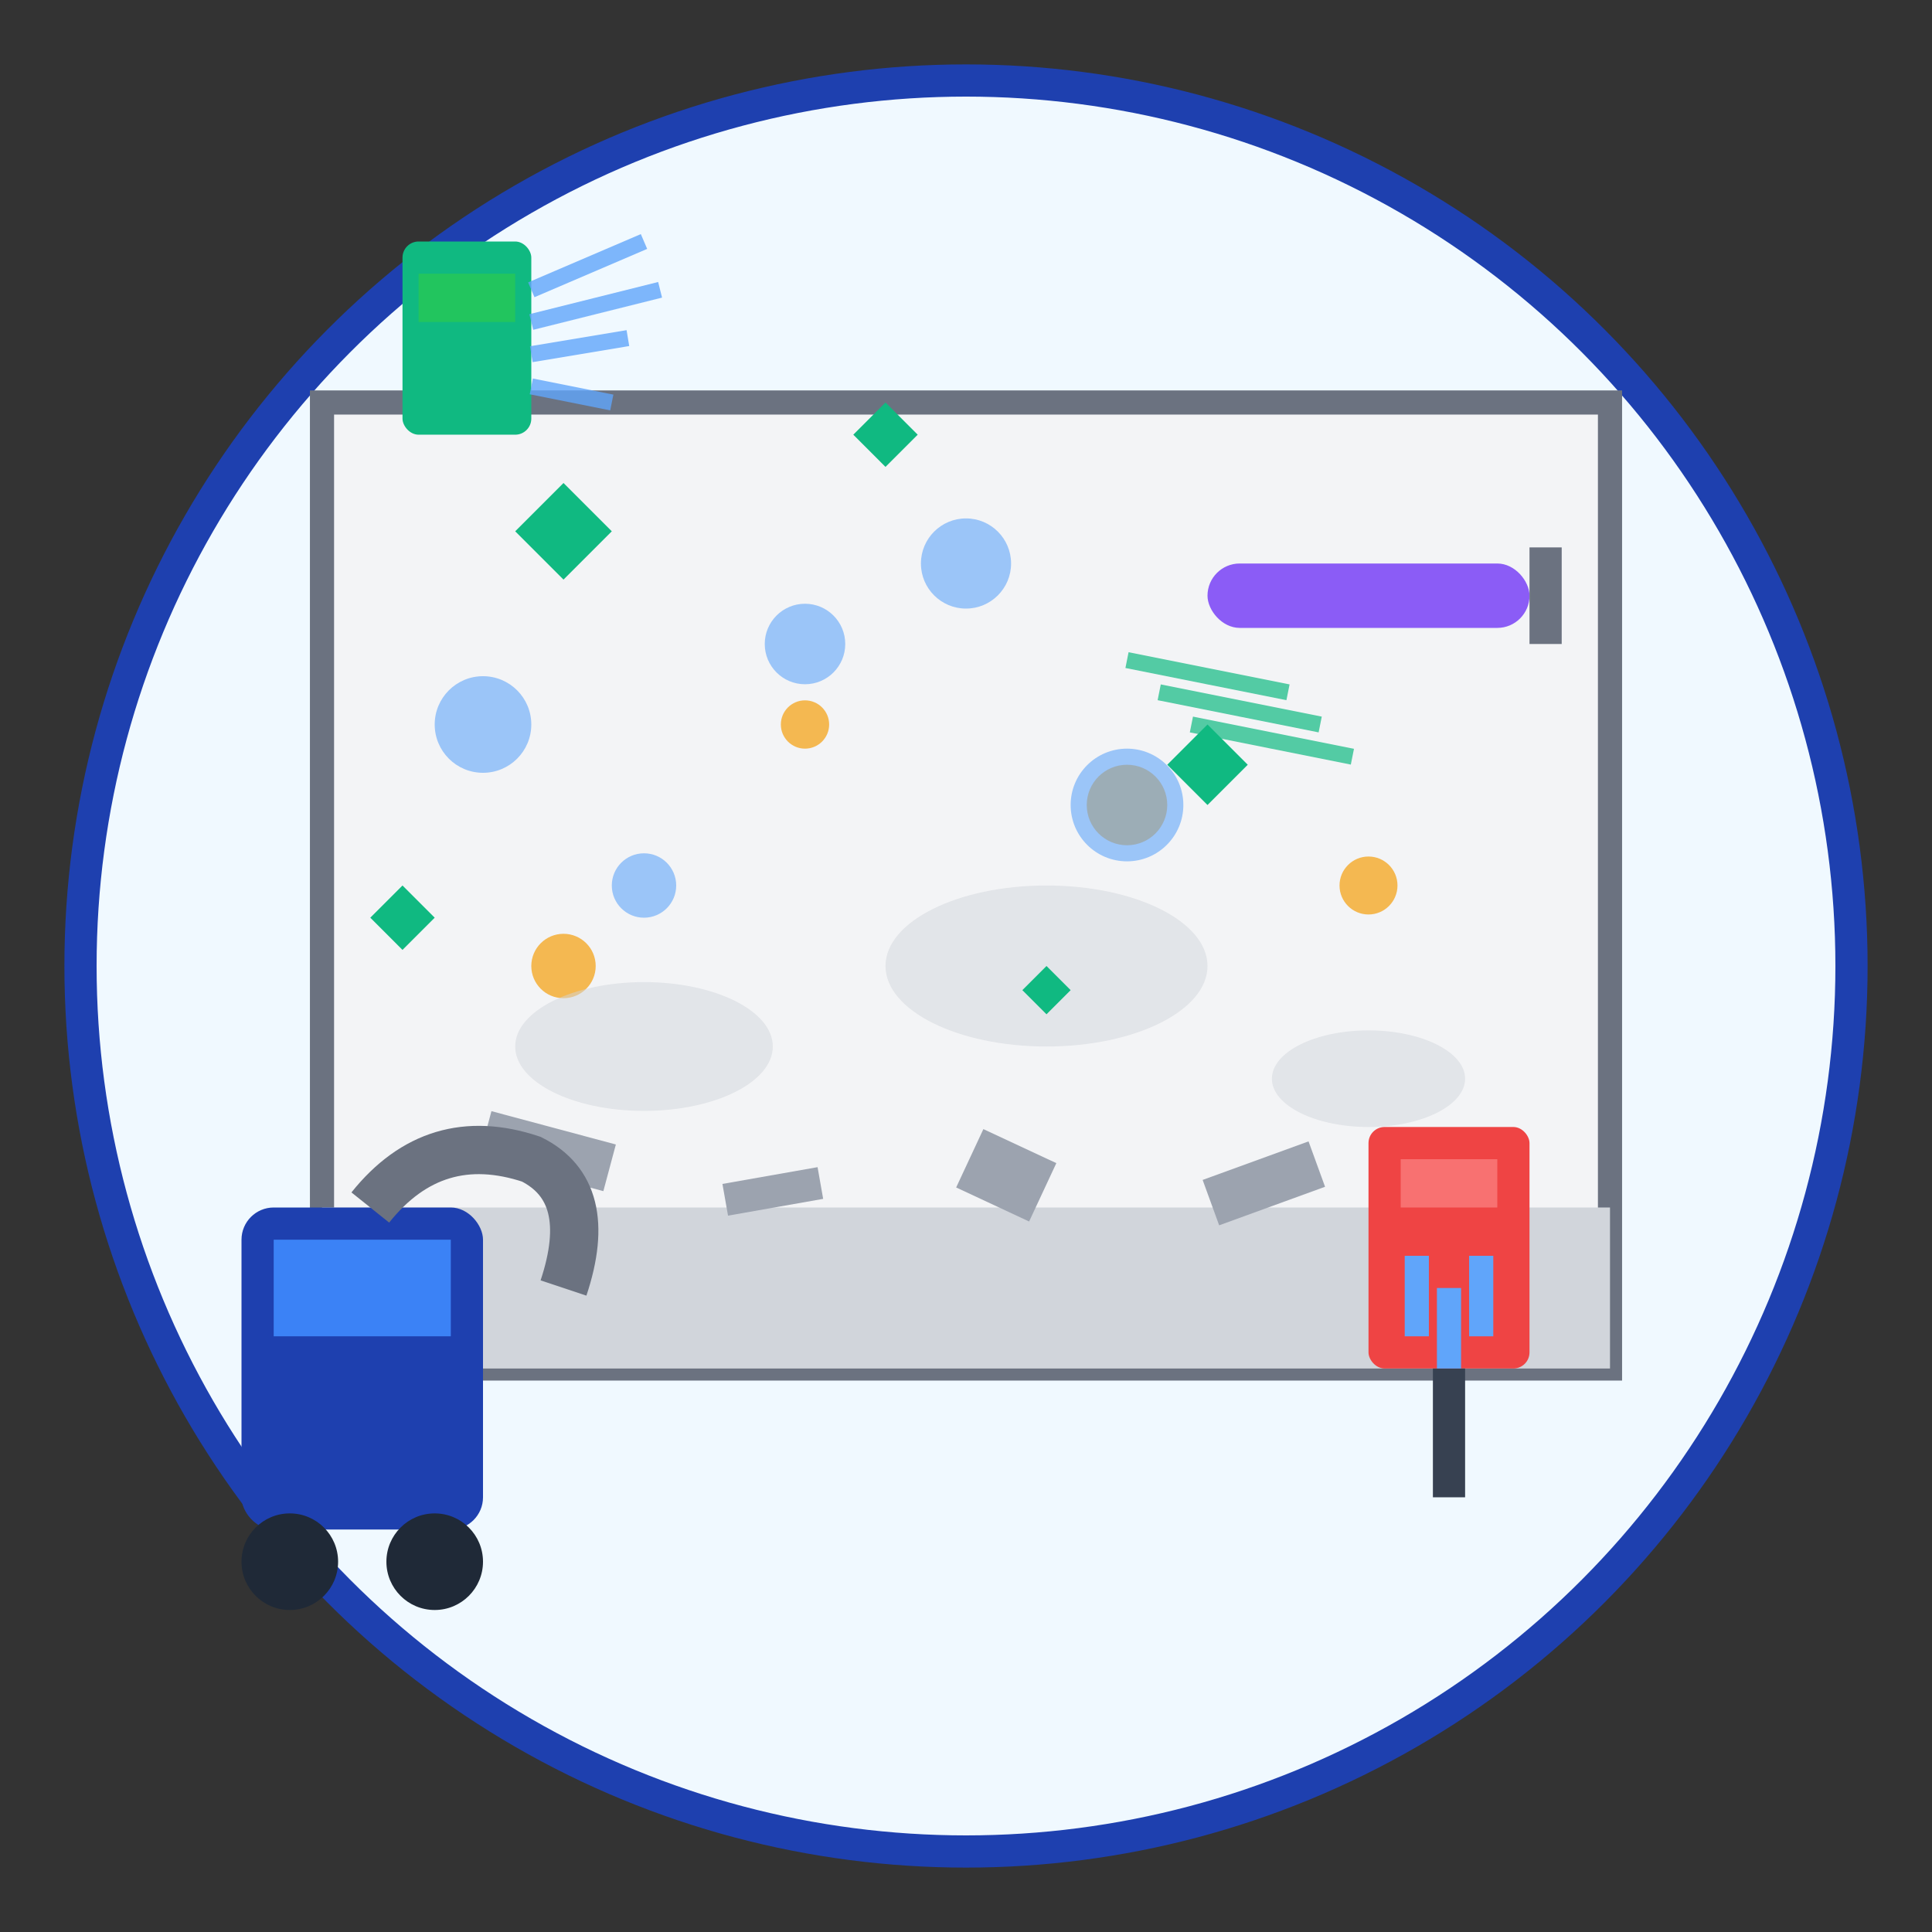 <svg width="120" height="120" viewBox="0 0 120 120" xmlns="http://www.w3.org/2000/svg">
  <rect x="0" y="0" width="120" height="120" fill="#333333" stroke="none"/>
  <!-- Background circle -->
  <circle cx="60" cy="60" r="55" fill="#f0f9ff" stroke="#1e40af" stroke-width="2"/>
  
  <!-- Room with renovation mess -->
  <g transform="translate(20, 25)">
    <!-- Room walls -->
    <rect x="0" y="0" width="80" height="60" fill="#f3f4f6" stroke="#6b7280" stroke-width="1.5"/>
    <!-- Floor -->
    <rect x="0" y="50" width="80" height="10" fill="#d1d5db"/>
    
    <!-- Renovation debris -->
    <g fill="#9ca3af">
      <rect x="10" y="45" width="8" height="3" transform="rotate(15 14 46.5)"/>
      <rect x="25" y="48" width="6" height="2" transform="rotate(-10 28 49)"/>
      <rect x="40" y="46" width="5" height="4" transform="rotate(25 42.5 48)"/>
      <rect x="55" y="47" width="7" height="3" transform="rotate(-20 58.5 48.5)"/>
    </g>
    
    <!-- Paint splatters -->
    <g fill="#f59e0b" opacity="0.7">
      <circle cx="15" cy="35" r="2"/>
      <circle cx="30" cy="20" r="1.5"/>
      <circle cx="50" cy="25" r="2.5"/>
      <circle cx="65" cy="30" r="1.8"/>
    </g>
    
    <!-- Dust clouds -->
    <g fill="#d1d5db" opacity="0.5">
      <ellipse cx="20" cy="40" rx="8" ry="4"/>
      <ellipse cx="45" cy="35" rx="10" ry="5"/>
      <ellipse cx="65" cy="42" rx="6" ry="3"/>
    </g>
  </g>
  
  <!-- Deep cleaning tools -->
  <!-- Industrial vacuum -->
  <g transform="translate(15, 75)">
    <rect x="0" y="0" width="15" height="20" rx="2" fill="#1e40af"/>
    <rect x="2" y="2" width="11" height="6" fill="#3b82f6"/>
    <circle cx="3" cy="22" r="3" fill="#1f2937"/>
    <circle cx="12" cy="22" r="3" fill="#1f2937"/>
    <!-- Suction hose -->
    <path d="M8 0 Q12 -5 18 -3 Q22 -1 20 5" stroke="#6b7280" stroke-width="3" fill="none"/>
  </g>
  
  <!-- Pressure washer -->
  <g transform="translate(85, 70)">
    <rect x="0" y="0" width="10" height="15" rx="1" fill="#ef4444"/>
    <rect x="2" y="2" width="6" height="3" fill="#f87171"/>
    <rect x="4" y="15" width="2" height="8" fill="#374151"/>
    <!-- Pressure spray -->
    <g stroke="#60a5fa" stroke-width="1.5">
      <line x1="5" y1="15" x2="5" y2="10"/>
      <line x1="3" y1="13" x2="3" y2="8"/>
      <line x1="7" y1="13" x2="7" y2="8"/>
    </g>
  </g>
  
  <!-- Scrubbing brush -->
  <g transform="translate(75, 35)">
    <rect x="0" y="0" width="20" height="4" rx="2" fill="#8b5cf6"/>
    <rect x="20" y="-1" width="2" height="6" fill="#6b7280"/>
    <!-- Scrubbing action lines -->
    <g stroke="#10b981" stroke-width="1" opacity="0.7">
      <line x1="-5" y1="6" x2="5" y2="8"/>
      <line x1="-3" y1="8" x2="7" y2="10"/>
      <line x1="-1" y1="10" x2="9" y2="12"/>
    </g>
  </g>
  
  <!-- Chemical cleaning spray -->
  <g transform="translate(25, 15)">
    <rect x="0" y="0" width="8" height="12" rx="1" fill="#10b981"/>
    <rect x="1" y="2" width="6" height="3" fill="#22c55e"/>
    <!-- Spray pattern -->
    <g stroke="#60a5fa" stroke-width="1" opacity="0.8">
      <line x1="8" y1="3" x2="15" y2="0"/>
      <line x1="8" y1="5" x2="16" y2="3"/>
      <line x1="8" y1="7" x2="14" y2="6"/>
      <line x1="8" y1="9" x2="13" y2="10"/>
    </g>
  </g>
  
  <!-- Transformation bubbles (showing cleaning progress) -->
  <g fill="#60a5fa" opacity="0.6">
    <circle cx="30" cy="45" r="3"/>
    <circle cx="50" cy="40" r="2.5"/>
    <circle cx="70" cy="50" r="3.5"/>
    <circle cx="40" cy="55" r="2"/>
    <circle cx="60" cy="35" r="2.8"/>
  </g>
  
  <!-- Sparkles indicating deep clean -->
  <g fill="#10b981">
    <path d="M35 30 L38 33 L35 36 L32 33 Z"/>
    <path d="M55 25 L57 27 L55 29 L53 27 Z"/>
    <path d="M75 45 L77.5 47.5 L75 50 L72.5 47.5 Z"/>
    <path d="M25 55 L27 57 L25 59 L23 57 Z"/>
    <path d="M65 60 L66.5 61.5 L65 63 L63.5 61.5 Z"/>
  </g>
</svg>
